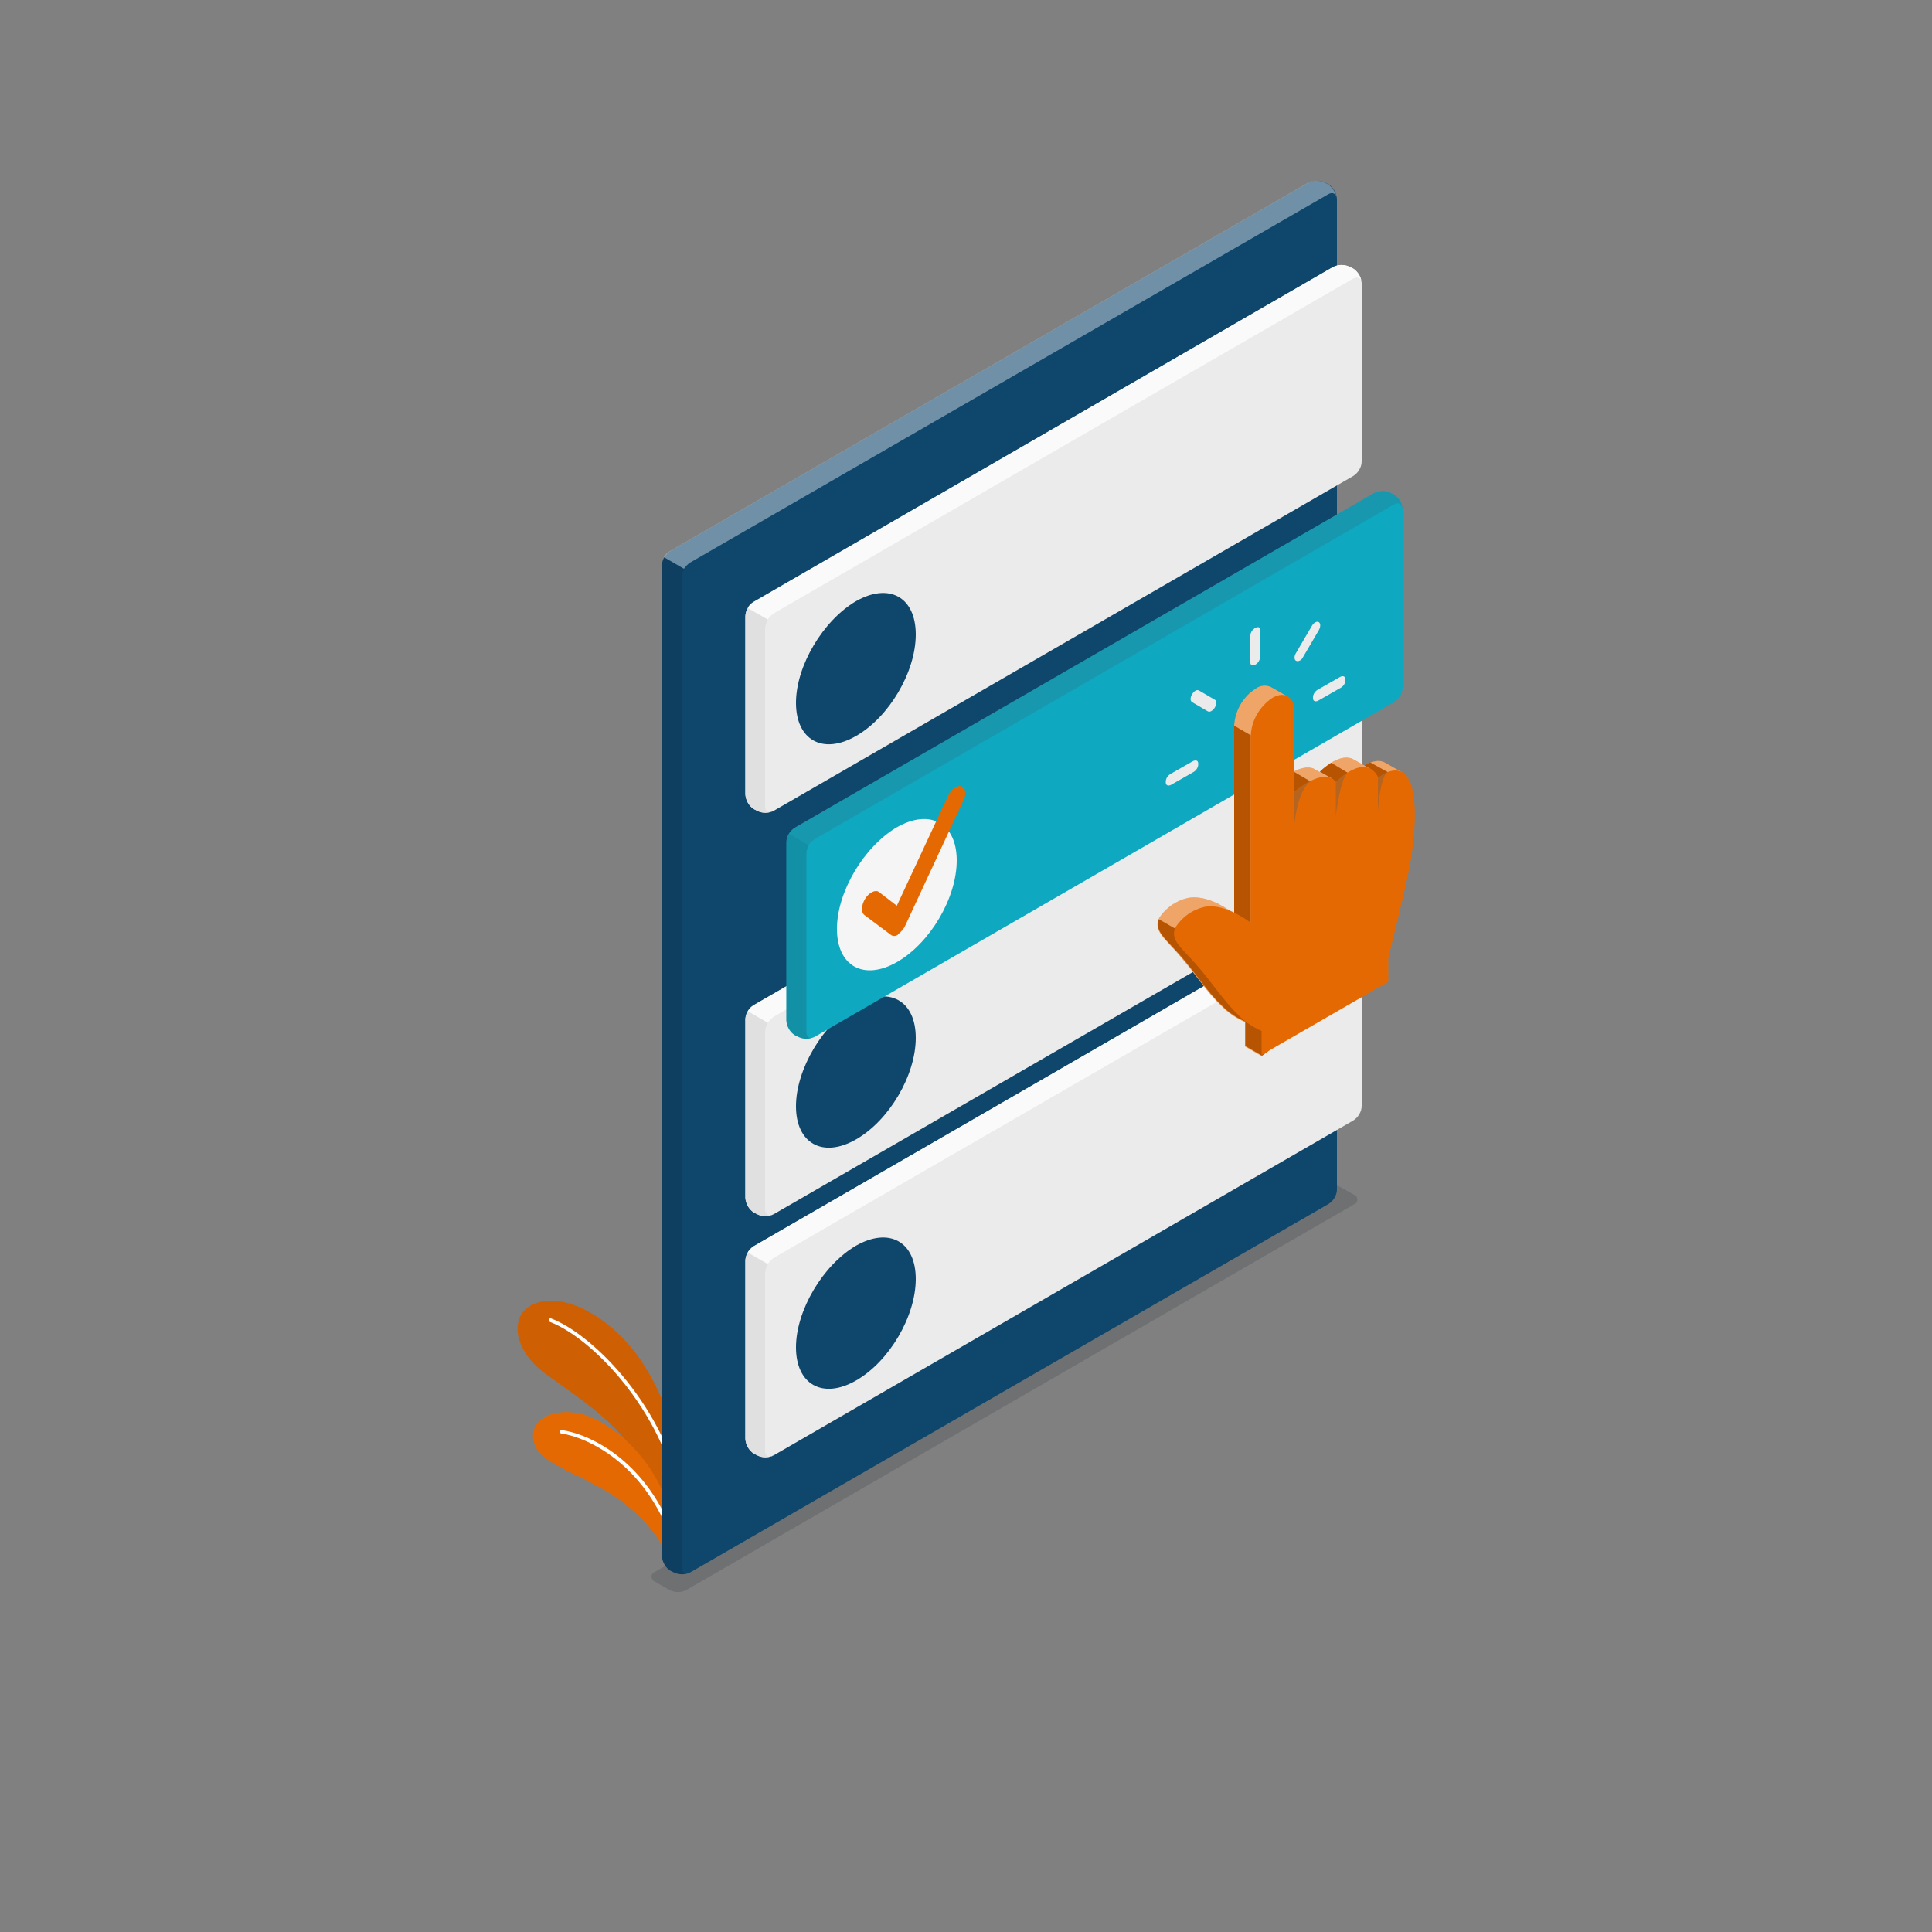 <svg xmlns="http://www.w3.org/2000/svg" viewBox="0 0 500 500"><rect x="0" y="0" width="500" height="500" fill="#808080" stroke="none"/><defs><style>      .cls-1 {        fill: #e0e0e0;      }      .cls-2 {        opacity: .1;      }      .cls-2, .cls-3 {        isolation: isolate;      }      .cls-4 {        fill: #0f466b;      }      .cls-5 {        fill: #ebebeb;      }      .cls-6 {        fill: #0ea8c1;      }      .cls-7, .cls-8 {        fill: #263238;      }      .cls-9, .cls-3 {        fill: #fff;      }      .cls-10 {        fill: #fafafa;      }      .cls-11, .cls-12, .cls-8 {        opacity: .2;      }      .cls-13 {        opacity: 0;      }      .cls-14 {        opacity: .2;      }      .cls-15 {        fill: #f5f5f5;      }      .cls-12, .cls-16 {        fill: #455a64;      }      .cls-16 {        opacity: .3;      }      .cls-17 {        fill: #e56903;      }      .cls-3 {        opacity: .4;      }    </style></defs><g><g id="Layer_1"><g><g id="freepik--Floor--inject-17" class="cls-13"><path id="freepik--floor--inject-17" class="cls-7" d="M104.1,421.4c80.6,42.5,211.2,42.5,291.8,0s80.6-111.3,0-153.8-211.2-42.5-291.8,0-80.6,111.3,0,153.8Z"></path></g><g id="freepik--Shadow--inject-17" class="cls-11"><path id="freepik--shadow--inject-17" class="cls-7" d="M169.6,409.4l3.7,2.1c1.4.7,3,.7,4.3,0l172.8-99.8c.7-.2,1.1-1,.8-1.7-.1-.4-.4-.7-.8-.8l-3.7-2.1c-1.4-.7-3-.7-4.3,0l-172.9,99.7c-.7.2-1.1,1-.8,1.7.1.4.4.7.8.8Z"></path></g><g id="freepik--Plants--inject-17"><g id="freepik--plants--inject-17"><path class="cls-17" d="M174.4,394.1l-7.9-13.4c-3.7-10.9-16.8-18.9-25.5-25.3-8.6-6.4-9.4-15.8-2.1-18.2,7.8-2.6,18.6,3.9,25.4,12.7,6.8,8.8,11.5,22.7,11.4,29.3l-1.4,14.9Z"></path><path class="cls-2" d="M174.4,394.1l-7.9-13.4c-3.7-10.9-16.8-18.9-25.5-25.3-8.6-6.4-9.4-15.8-2.1-18.2,7.8-2.6,18.6,3.9,25.4,12.7,6.8,8.8,11.5,22.7,11.4,29.3l-1.4,14.9Z"></path><path class="cls-9" d="M176.2,388.4s0,0,0,0c.3,0,.4-.3.4-.6-4.2-23.2-22.8-42.3-34-46.6,0,0,0,0,0,0-.2,0-.5,0-.6.3,0,.3,0,.5.3.6,11,4.2,29.2,23,33.4,45.9,0,.2.2.4.4.4h.1Z"></path><path class="cls-17" d="M174.2,395.8c-2.2-17.3-16.9-29.1-25.3-30.2-8.4-1.1-13,3.8-10.1,9.2,2.3,4.4,12.7,7.2,20.9,12.9,7.4,5.2,11.9,11.5,12.9,15.2l1.7-7.1Z"></path><path class="cls-9" d="M174.4,399h0c.3,0,.4-.4.3-.6-6.9-20-21.7-27.2-29.3-28.3,0,0,0,0,0,0-.3,0-.5.2-.5.4,0,.3.2.5.4.5,6.9,1,21.7,8,28.5,27.6,0,.2.2.3.4.3,0,0,.1,0,.2,0Z"></path></g></g><g id="freepik--Tabs--inject-17"><g id="freepik--Tab--inject-17"><path class="cls-4" d="M174.3,406.9l-.8-.4c-1.3-.8-2.1-2.3-2.2-3.8V146.4c0-1.5.9-3,2.2-3.8l165.1-95.3c1.4-.7,3-.7,4.4,0l.8.4c1.3.8,2.1,2.3,2.2,3.8v256.3c0,1.5-.9,3-2.2,3.8l-165.1,95.3c-1.4.7-3,.7-4.4,0Z"></path><path class="cls-3" d="M345.9,51.2c-.1-1.1-1.1-1.6-2.2-.9l-165.1,95.3c-.6.4-1.2,1-1.6,1.6l-5.2-3c.4-.7.9-1.2,1.6-1.6l165.1-95.3c1.4-.7,3-.7,4.4,0l.8.4c1.2.8,2,2.1,2.2,3.5Z"></path><path class="cls-2" d="M178.3,407.1c-1.3.5-2.8.5-4-.2l-.8-.4c-1.3-.8-2.1-2.3-2.2-3.8V146.4c0-.8.2-1.5.6-2.2l5.2,3c-.4.6-.7,1.4-.7,2.1v256.3c0,1.3.8,1.9,1.9,1.4Z"></path></g><g id="freepik--tabs--inject-17"><g id="freepik--tab--inject-17"><path class="cls-5" d="M195.9,314.2l-.8-.4c-1.3-.8-2.1-2.3-2.2-3.8v-46.1c0-1.5.9-3,2.2-3.8l149.9-86.6c1.4-.7,3-.7,4.4,0l.8.4c1.3.8,2.1,2.3,2.2,3.8v46.1c0,1.5-.9,3-2.2,3.8l-149.9,86.6c-1.4.7-3,.7-4.4,0Z"></path><path class="cls-10" d="M352.4,177.4c-.1-1.1-1.1-1.6-2.2-.9l-149.9,86.6c-.6.4-1.2,1-1.6,1.6l-5.2-3c.4-.7.9-1.2,1.6-1.6l149.9-86.6c1.4-.7,3-.7,4.4,0l.8.4c1.2.8,2,2.1,2.2,3.5Z"></path><path class="cls-1" d="M199.9,314.4c-1.3.5-2.8.5-4-.2l-.8-.4c-1.3-.9-2.1-2.3-2.2-3.8v-46.1c0-.8.2-1.5.6-2.2l5.2,3c-.4.7-.6,1.4-.7,2.2v46.1c0,1.2.8,1.8,1.8,1.4Z"></path><path class="cls-4" d="M221.5,260c8.6-4.9,15.5-1.1,15.5,8.6s-6.9,21.4-15.5,26.3-15.5,1-15.5-8.6,7-21.3,15.5-26.3Z"></path></g><g id="freepik--tab--inject-17-2" data-name="freepik--tab--inject-17"><path class="cls-5" d="M195.9,376.6l-.8-.4c-1.3-.8-2.1-2.3-2.2-3.8v-46.1c0-1.5.9-3,2.2-3.8l149.9-86.6c1.4-.7,3-.7,4.4,0l.8.4c1.3.8,2.1,2.3,2.2,3.8v46.1c0,1.5-.9,3-2.2,3.8l-149.9,86.6c-1.4.7-3,.7-4.4,0Z"></path><path class="cls-10" d="M352.4,239.8c-.1-1.1-1.1-1.6-2.2-.9l-149.9,86.6c-.6.4-1.2,1-1.6,1.6l-5.2-3c.4-.6.9-1.2,1.6-1.6l149.9-86.6c1.4-.7,3-.7,4.4,0l.8.4c1.2.8,2,2,2.2,3.4Z"></path><path class="cls-1" d="M199.9,376.8c-1.3.5-2.8.5-4-.2l-.8-.4c-1.3-.9-2.1-2.3-2.2-3.8v-46c0-.8.2-1.5.6-2.2l5.2,3c-.4.7-.6,1.4-.7,2.2v46.1c0,1.2.8,1.8,1.8,1.4Z"></path><path class="cls-4" d="M221.5,322.4c8.6-4.9,15.5-1.1,15.5,8.6s-6.9,21.4-15.5,26.3-15.5,1-15.5-8.6,7-21.3,15.5-26.3Z"></path></g><g id="freepik--tab--inject-17-3" data-name="freepik--tab--inject-17"><path class="cls-5" d="M195.9,209.8l-.8-.4c-1.3-.8-2.1-2.3-2.2-3.8v-46c0-1.5.9-3,2.2-3.8l149.9-86.7c1.4-.7,3-.7,4.4,0l.8.4c1.3.8,2.1,2.3,2.2,3.8v46.1c0,1.5-.9,3-2.2,3.8l-149.9,86.6c-1.4.7-3,.7-4.4,0Z"></path><path class="cls-10" d="M352.4,73c-.1-1.1-1.1-1.5-2.2-.9l-149.9,86.6c-.6.4-1.2,1-1.6,1.6l-5.2-3c.4-.7.9-1.2,1.6-1.6l149.9-86.6c1.4-.7,3-.7,4.4,0l.8.4c1.2.8,2,2.1,2.2,3.5Z"></path><path class="cls-1" d="M199.9,210c-1.3.5-2.8.5-4-.2l-.8-.4c-1.3-.9-2.1-2.3-2.2-3.8v-46c0-.8.2-1.5.6-2.2l5.2,3c-.4.7-.6,1.4-.7,2.2v46c0,1.3.8,1.8,1.8,1.4Z"></path><path class="cls-4" d="M221.5,155.6c8.6-4.9,15.5-1.1,15.5,8.6s-6.9,21.4-15.5,26.3-15.5,1-15.5-8.6,7-21.3,15.5-26.3Z"></path></g><g id="freepik--tab--inject-17-4" data-name="freepik--tab--inject-17"><path class="cls-6" d="M206.5,268.3l-.8-.4c-1.3-.8-2.1-2.3-2.2-3.8v-46.1c0-1.5.9-3,2.2-3.8l149.9-86.6c1.4-.7,3-.7,4.4,0l.8.4c1.3.8,2.1,2.3,2.2,3.8v46.1c0,1.5-.9,3-2.2,3.8l-149.9,86.6c-1.4.7-3,.7-4.4,0Z"></path><path class="cls-12" d="M362.9,131.5c-.1-1.1-1.1-1.6-2.2-.9l-149.9,86.6c-.6.4-1.2,1-1.6,1.6l-5.1-3c.4-.7.9-1.2,1.6-1.6l149.9-86.6c1.4-.7,3-.7,4.4,0l.8.4c1.2.8,2,2.1,2.2,3.5Z"></path><path class="cls-8" d="M210.5,268.5c-1.3.5-2.8.5-4-.2l-.8-.4c-1.3-.8-2.1-2.3-2.2-3.8v-46.1c0-.8.3-1.5.7-2.2l5.1,3c-.4.7-.6,1.4-.6,2.2v46.1c0,1.2.7,1.8,1.8,1.4Z"></path><path class="cls-15" d="M232.1,214.1c8.6-4.9,15.5-1.1,15.5,8.6s-6.9,21.4-15.5,26.3-15.5,1-15.5-8.6,7-21.3,15.5-26.3Z"></path><path class="cls-17" d="M232.4,241.9c-.6.4-1.3.5-1.9,0l-6.8-5.1c-.9-.7-.8-2.6.2-4.2s2.6-2.4,3.5-1.8l4.7,3.6,13.2-28.3c.8-1.8,2.4-3,3.5-2.6s1.4,2,.5,3.7l-15,32.3c-.4.9-1.1,1.7-1.9,2.3h0Z"></path></g></g></g><g id="freepik--Hand--inject-17"><path class="cls-17" d="M362.9,199.9l-4.4-2.5h0c-1.9-1.1-4.2,0-5.4.7l-2.7-1.5h0c-3.3-2-7.9,2.2-8.9,3.2l-1.2-.7h0c-3.5-2.1-9.8,3.5-9.8,3.5v-21l2.8-1.3-4.4-2.5h0c-1.3-.6-2.8-.4-3.9.4h0c-3.3,2.1-5.4,5.7-5.6,9.7v48.6c-4-3-8.3-4.8-12-4.1-3,.7-5.6,2.5-7.3,5-1.8,3.3,1.2,5.3,5.1,9.8s7.3,9.8,10.9,13.1c1.7,1.8,3.8,3.2,6.1,4.2v6.3l4.3,2.5,28.5-21.4v-6.3s4.1-16.2,5.4-23c1.2-6.5,2.4-16.9.2-22.3l2.3-.2h0Z"></path><path class="cls-3" d="M362.9,199.9l-4.4-2.5h0c-1.9-1.1-4.2,0-5.4.7l-2.7-1.5h0c-3.3-2-7.9,2.2-8.9,3.2l-1.2-.7h0c-3.5-2.1-9.8,3.5-9.8,3.5v-21l2.8-1.3-4.4-2.5h0c-1.3-.6-2.8-.4-3.9.4h0c-3.3,2.1-5.4,5.7-5.6,9.7v48.6c-4-3-8.3-4.8-12-4.1-3,.7-5.6,2.5-7.3,5-1.8,3.3,1.2,5.3,5.1,9.8s7.3,9.8,10.9,13.1c1.7,1.8,3.8,3.2,6.1,4.2v6.3l4.3,2.5,28.5-21.4v-6.3s4.1-16.2,5.4-23c1.2-6.5,2.4-16.9.2-22.3l2.3-.2h0Z"></path><path class="cls-17" d="M330.8,255.7l-21.5-12.4-9.4-5.4c-1.2,2.9,1.7,5,5.4,9.2,3.9,4.4,7.3,9.8,10.9,13.1,1.7,1.8,3.8,3.2,6.1,4.2v6.3l4.3,2.5,6.3-4.7c-.8-5.3-2-12.6-2-12.6Z"></path><polygon class="cls-17" points="323.7 190.3 319.4 187.8 319.4 238.7 323.7 238.8 323.7 190.3"></polygon><path class="cls-17" d="M357.5,203.1l3.3-2.5c0-.2-.1-.4-.2-.6h1.2c0,0-2.7-.2-2.7-.2l-4.5-2.5c-.5.2-1,.5-1.5.8l1.4.8,2.9,4.2Z"></path><path class="cls-17" d="M345.7,202.4l3.1-2.4-4.3-2.6c-1,.7-2,1.4-2.9,2.3l3,1.7,1.1,1Z"></path><polygon class="cls-17" points="339.1 202.2 334.8 199.7 334.9 199.6 334.9 205 339.8 203.2 339.1 202.2"></polygon><g class="cls-14"><path d="M330.8,255.7l-21.5-12.4-9.4-5.4c-1.2,2.9,1.7,5,5.4,9.2,3.9,4.4,7.3,9.8,10.9,13.1,1.7,1.8,3.8,3.2,6.1,4.2v6.3l4.3,2.5,6.3-4.7c-.8-5.3-2-12.6-2-12.6Z"></path><polygon points="323.7 190.3 319.4 187.8 319.4 238.7 323.7 238.8 323.7 190.3"></polygon><path d="M357.5,203.1l3.3-2.5c0-.2-.1-.4-.2-.6h1.2c0,0-2.7-.2-2.7-.2l-4.5-2.5c-.5.2-1,.5-1.5.8l1.4.8,2.9,4.2Z"></path><path d="M345.7,202.4l3.1-2.4-4.3-2.6c-1,.7-2,1.4-2.9,2.3l3,1.7,1.1,1Z"></path><polygon points="339.1 202.2 334.8 199.7 334.9 199.6 334.9 205 339.8 203.2 339.1 202.2"></polygon></g><path class="cls-17" d="M326.5,273.1v-6.3c-2.3-1-4.4-2.4-6.1-4.2-3.5-3.3-7-8.7-10.9-13.1s-7-6.5-5.1-9.8c1.7-2.5,4.3-4.3,7.3-5,3.7-.7,8,1.2,12,4.1v-48.5c.2-3.9,2.3-7.5,5.6-9.7h0c3.1-1.8,5.6-.3,5.6,3.2v21.2s7.7-6.8,10.8-2.6c0,0,7.6-7.9,11-1.2,0,0,5.5-4.5,8,.7s1.3,16.2,0,22.9-5.4,23-5.4,23v6.3l-32.8,18.9Z"></path><path class="cls-16" d="M334.9,214.2s.7-9.7,4.3-12h-.1c-1.5.8-2.9,1.7-4.1,2.8v-.2c0,0,0,.1,0,.2v9.2Z"></path><path class="cls-16" d="M345.7,202.4v8.9s1-9.1,3-11.3c-1.1.7-2.1,1.5-3,2.4Z"></path><path class="cls-16" d="M356.6,201.2h0v8.9s.5-8.9,2.5-10.3c-.9.3-1.7.8-2.5,1.4Z"></path><path class="cls-5" d="M324.9,172h0c-.7.4-1.3.2-1.3-.5v-7c0-.8.5-1.6,1.3-2h0c.7-.4,1.2-.2,1.2.5v7c0,.8-.5,1.6-1.2,2Z"></path><path class="cls-5" d="M314.4,183.1h0c-.5.8-1.3,1.3-1.8,1l-4.1-2.4c-.5-.3-.5-1.2,0-2h0c.5-.9,1.3-1.3,1.8-1l4.1,2.4c.5.2.5,1.1,0,2Z"></path><path class="cls-5" d="M310.1,197.6v.2c0,.9-.6,1.7-1.4,2.1l-5.6,3.2c-.7.4-1.4.2-1.4-.6v-.2c0-.9.6-1.7,1.4-2.1l5.6-3.2c.8-.4,1.4-.2,1.4.6Z"></path><path class="cls-5" d="M339.8,180.7v-.2c0-.9.6-1.7,1.4-2.1l5.6-3.2c.7-.4,1.4-.2,1.4.6v.2c0,.9-.6,1.7-1.4,2.1l-5.6,3.2c-.7.4-1.4.2-1.4-.6Z"></path><path class="cls-5" d="M335.4,171h0c-.5-.3-.5-1.2,0-2l4.1-7c.5-.9,1.3-1.3,1.8-1h0c.5.3.5,1.2,0,2.1l-4.1,7c-.4.8-1.2,1.2-1.8.9Z"></path></g></g><circle class="cls-4" cx="14.9" cy="-23.2" r="15.7"></circle><circle class="cls-6" cx="53.4" cy="-23.2" r="15.7"></circle><circle class="cls-17" cx="130.2" cy="-23.2" r="15.7"></circle></g></g></svg>